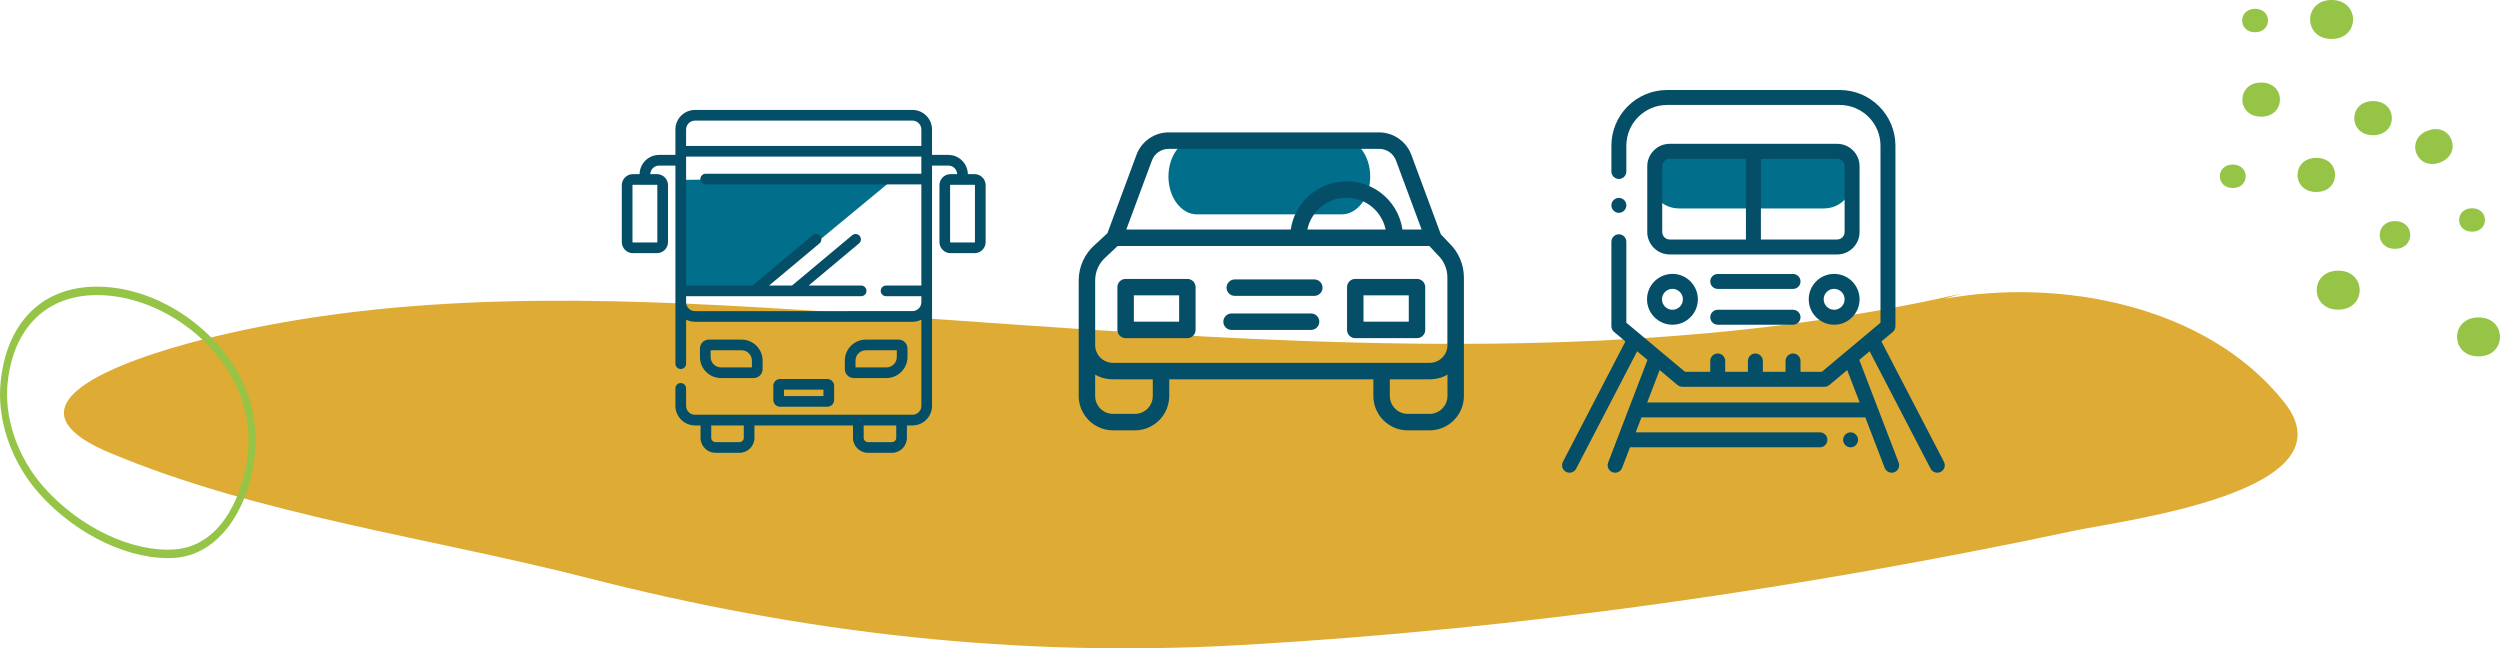 <?xml version="1.0" encoding="utf-8"?>
<!-- Generator: Adobe Illustrator 15.0.0, SVG Export Plug-In . SVG Version: 6.00 Build 0)  -->
<!DOCTYPE svg PUBLIC "-//W3C//DTD SVG 1.1//EN" "http://www.w3.org/Graphics/SVG/1.1/DTD/svg11.dtd">
<svg version="1.1" id="Calque_1" xmlns="http://www.w3.org/2000/svg" xmlns:xlink="http://www.w3.org/1999/xlink" x="0px" y="0px"
	 width="308.233px" height="79.937px" viewBox="0 0 308.233 79.937" enable-background="new 0 0 308.233 79.937"
	 xml:space="preserve">
<path fill="#95C446" d="M288.286,38.179c3.526,0,3.532-4.807,0-4.807C284.757,33.372,284.753,38.179,288.286,38.179"/>
<path fill="#95C446" d="M278.786,14.384c3.086,0,3.091-4.205,0-4.205C275.699,10.179,275.695,14.384,278.786,14.384"/>
<path fill="#95C446" d="M278.036,3.977c2.121,0,2.125-2.891,0-2.891C275.914,1.086,275.911,3.977,278.036,3.977"/>
<path fill="#95C446" d="M275.286,23.179c2.121,0,2.125-2.891,0-2.891C273.164,20.288,273.161,23.179,275.286,23.179"/>
<path fill="#95C446" d="M304.786,28.569c2.121,0,2.125-2.891,0-2.891C302.664,25.679,302.661,28.569,304.786,28.569"/>
<path fill="#95C446" d="M292.586,16.67c3.086,0,3.091-4.205,0-4.205C289.5,12.465,289.496,16.67,292.586,16.67"/>
<path fill="#95C446" d="M300.781,20.052c2.913-1.019,1.529-4.989-1.389-3.969C296.479,17.102,297.863,21.072,300.781,20.052"/>
<path fill="#95C446" d="M285.586,23.67c3.086,0,3.091-4.205,0-4.205C282.5,19.465,282.496,23.67,285.586,23.67"/>
<path fill="#95C446" d="M295.286,30.679c2.507,0,2.512-3.416,0-3.416C292.778,27.263,292.774,30.679,295.286,30.679"/>
<path fill="#95C446" d="M287.47,4.805c3.527,0,3.533-4.805,0-4.805C283.945,0,283.938,4.805,287.47,4.805"/>
<path fill="#95C446" d="M305.586,43.941c3.527,0,3.53-4.806,0-4.806C302.06,39.136,302.053,43.941,305.586,43.941"/>
<path fill="#016E8C" d="M228.377,22.315c0,1.869-1.572,3.384-3.512,3.384h-17.85c-1.939,0-3.513-1.515-3.513-3.384l0,0
	c0-1.869,1.573-3.383,3.513-3.383h17.85C226.805,18.933,228.377,20.446,228.377,22.315L228.377,22.315z"/>
<path fill="#016E8C" d="M168.936,21.765c0,2.576-1.572,4.663-3.512,4.663h-17.85c-1.939,0-3.513-2.087-3.513-4.663l0,0
	c0-2.576,1.573-4.664,3.513-4.664h17.85C167.364,17.101,168.936,19.188,168.936,21.765L168.936,21.765z"/>
<polygon fill="#016E8C" points="84.591,22.172 110.409,21.858 93.583,35.758 83.707,35.758 "/>
<path fill="#DEAB34" d="M241.813,36.204c-46.615,10.658-96.305,4.955-143.449,1.982c-23.998-1.514-48.559-2.332-72.12,3.367
	c-7.032,1.701-28.365,7.655-12.808,14.229c18.222,7.7,39.825,10.558,58.953,15.459c26.753,6.854,53.006,9.854,80.649,8.288
	c34.356-1.943,69.075-6.963,102.733-14.101c6.008-1.275,34.648-4.801,25.832-15.867c-9.614-12.07-27.864-15.299-41.894-12.707"/>
<g>
	<g>
		<path fill="#054E68" d="M120.159,21.469h-0.829c-0.023-1.312-1.095-2.371-2.412-2.371h-2.005v-3.131
			c0-1.331-1.083-2.413-2.414-2.413H85.687c-1.331,0-2.414,1.082-2.414,2.413v3.131h-2.004c-1.317,0-2.39,1.06-2.413,2.371h-0.829
			c-0.751,0-1.362,0.61-1.362,1.36v7.02c0,0.75,0.611,1.363,1.362,1.363h2.972c0.752,0,1.362-0.613,1.362-1.363v-7.02
			c0-0.75-0.61-1.36-1.362-1.36h-0.825c0.024-0.585,0.505-1.055,1.096-1.055h2.004v24.425c0,0.364,0.296,0.66,0.659,0.66
			s0.659-0.296,0.659-0.66V39.41c0.327,0.169,0.7,0.266,1.096,0.266h26.812c0.395,0,0.768-0.097,1.097-0.266v10.629
			c0,0.606-0.492,1.097-1.097,1.097H85.687c-0.605,0-1.096-0.49-1.096-1.097v-2.156c0-0.362-0.296-0.658-0.659-0.658
			s-0.659,0.296-0.659,0.658v2.156c0,1.331,1.083,2.415,2.414,2.415h0.685v1.53c0,1.017,0.828,1.844,1.844,1.844h2.96
			c1.016,0,1.843-0.827,1.843-1.844v-1.53h12.148v1.53c0,1.017,0.828,1.844,1.844,1.844h2.96c1.017,0,1.843-0.827,1.843-1.844v-1.53
			h0.686c1.331,0,2.414-1.084,2.414-2.415V20.414h2.005c0.591,0,1.071,0.47,1.095,1.055h-0.824c-0.752,0-1.362,0.61-1.362,1.36v7.02
			c0,0.75,0.61,1.363,1.362,1.363h2.971c0.75,0,1.362-0.613,1.362-1.363v-7.02C121.521,22.079,120.909,21.469,120.159,21.469z
			 M80.999,22.784c0.026,0,0.045,0.021,0.045,0.045v7.02c0,0.026-0.02,0.045-0.045,0.045h-2.972c-0.024,0-0.046-0.019-0.046-0.045
			v-7.02c0-0.023,0.021-0.045,0.046-0.045H80.999z M91.703,53.984c0,0.289-0.237,0.525-0.527,0.525h-2.96
			c-0.289,0-0.526-0.236-0.526-0.525v-1.53h4.014V53.984L91.703,53.984z M110.497,53.984c0,0.289-0.236,0.525-0.526,0.525h-2.96
			c-0.289,0-0.526-0.236-0.526-0.525v-1.53h4.013V53.984z M113.595,21.417H87.008c-0.364,0-0.658,0.294-0.658,0.658
			s0.294,0.658,0.658,0.658h26.588v12.472h-4.35c-0.363,0-0.659,0.296-0.659,0.658c0,0.364,0.296,0.658,0.659,0.658h4.35v0.739
			c0,0.606-0.493,1.097-1.098,1.097H85.687c-0.605,0-1.096-0.49-1.096-1.097v-0.739h21.583c0.364,0,0.658-0.294,0.658-0.658
			c0-0.362-0.294-0.658-0.658-0.658H99.7l6.211-5.193c0.277-0.231,0.314-0.646,0.081-0.924c-0.231-0.278-0.646-0.317-0.925-0.084
			l-7.417,6.201h-2.827l6.212-5.193c0.277-0.231,0.315-0.646,0.081-0.924c-0.231-0.278-0.647-0.317-0.925-0.084l-7.417,6.201h-8.183
			V19.311h29.004V21.417z M113.595,17.992H84.591v-2.025c0-0.604,0.49-1.098,1.096-1.098h26.812c0.604,0,1.097,0.493,1.097,1.098
			V17.992z M120.204,29.849c0,0.026-0.02,0.045-0.045,0.045h-2.971c-0.025,0-0.047-0.019-0.047-0.045v-7.02
			c0-0.023,0.021-0.045,0.047-0.045h2.971c0.025,0,0.045,0.021,0.045,0.045V29.849z"/>
		<path fill="#054E68" d="M92.926,46.609c0.604,0,1.098-0.49,1.098-1.098V44.46c0-1.428-1.162-2.589-2.59-2.589h-4.037
			c-0.605,0-1.098,0.49-1.098,1.097v1.053c0,1.428,1.162,2.589,2.589,2.589H92.926z M87.616,44.021v-0.834h3.818
			c0.701,0,1.272,0.57,1.272,1.273v0.834h-3.818C88.186,45.294,87.616,44.722,87.616,44.021z"/>
		<path fill="#054E68" d="M109.297,46.609c1.428,0,2.59-1.161,2.59-2.589v-1.053c0-0.606-0.492-1.097-1.098-1.097h-4.038
			c-1.427,0-2.589,1.161-2.589,2.589v1.052c0,0.607,0.492,1.098,1.096,1.098H109.297z M105.479,44.46
			c0-0.703,0.57-1.273,1.272-1.273h3.818v0.834c0,0.703-0.57,1.273-1.272,1.273h-3.818V44.46z"/>
		<path fill="#054E68" d="M101.999,50.15c0.466,0,0.844-0.377,0.844-0.843v-1.738c0-0.465-0.378-0.842-0.844-0.842h-5.812
			c-0.465,0-0.842,0.377-0.842,0.842v1.738c0,0.466,0.377,0.843,0.842,0.843H101.999z M96.66,48.043h4.865v0.791H96.66V48.043z"/>
	</g>
	<g>
		<path fill="#054E68" d="M239.674,56.938l-7.709-14.841l1.4-1.17c0.209-0.176,0.33-0.436,0.33-0.707V17.962
			c0-3.785-3.08-6.865-6.867-6.865H205.54c-3.786,0-6.866,3.08-6.866,6.865v3.181c0,0.508,0.414,0.922,0.922,0.922
			c0.511,0,0.922-0.414,0.922-0.922v-3.181c0-2.769,2.255-5.021,5.022-5.021h21.289c2.771,0,5.023,2.253,5.023,5.021v21.827
			l-7.233,6.053h-2.628v-1.337c0-0.508-0.412-0.922-0.922-0.922c-0.509,0-0.922,0.414-0.922,0.922v1.337h-2.799v-1.337
			c0-0.508-0.412-0.922-0.922-0.922c-0.509,0-0.921,0.414-0.921,0.922v1.337h-2.8v-1.337c0-0.508-0.411-0.922-0.922-0.922
			c-0.508,0-0.921,0.414-0.921,0.922v1.337h-3.112l-7.233-6.053v-9.983c0-0.51-0.411-0.921-0.922-0.921
			c-0.508,0-0.922,0.411-0.922,0.921v10.415c0,0.271,0.122,0.531,0.333,0.707l1.398,1.17l-7.71,14.841
			c-0.234,0.45-0.059,1.007,0.394,1.24c0.136,0.071,0.28,0.105,0.424,0.105c0.334,0,0.654-0.183,0.818-0.497l7.521-14.479
			l1.273,1.065l-4.852,12.658c-0.182,0.474,0.056,1.008,0.53,1.189c0.109,0.041,0.221,0.062,0.33,0.062
			c0.371,0,0.721-0.226,0.862-0.594l0.973-2.54h23.418c0.508,0,0.922-0.413,0.922-0.922c0-0.51-0.414-0.921-0.922-0.921h-22.711
			l0.71-1.853c0.038,0.005,0.078,0.009,0.12,0.009h27.326c0.051,0,0.1-0.006,0.148-0.013l2.393,6.239
			c0.141,0.368,0.49,0.594,0.861,0.594c0.109,0,0.222-0.021,0.33-0.062c0.476-0.182,0.713-0.716,0.531-1.189l-4.853-12.658
			l1.272-1.065l7.522,14.479c0.164,0.314,0.485,0.497,0.819,0.497c0.143,0,0.289-0.034,0.424-0.105
			C239.733,57.945,239.909,57.389,239.674,56.938z M229.28,49.621h-26.191l1.531-3.995l2.205,1.845
			c0.165,0.138,0.375,0.215,0.592,0.215h17.537c0.217,0,0.426-0.077,0.591-0.215l2.205-1.845L229.28,49.621z"/>
		<path fill="#054E68" d="M228.166,53.308c-0.242,0-0.48,0.099-0.651,0.27c-0.172,0.172-0.271,0.407-0.271,0.651
			c0,0.242,0.099,0.479,0.271,0.652c0.171,0.171,0.409,0.27,0.651,0.27s0.479-0.099,0.651-0.27c0.172-0.174,0.271-0.41,0.271-0.652
			c0-0.244-0.099-0.479-0.271-0.651C228.645,53.406,228.408,53.308,228.166,53.308z"/>
		<path fill="#054E68" d="M229.272,20.498c0-1.526-1.239-2.766-2.766-2.766h-20.645c-1.523,0-2.765,1.239-2.765,2.766v8.109
			c0,1.524,1.241,2.766,2.765,2.766h20.645c1.526,0,2.766-1.241,2.766-2.766V20.498z M204.941,28.607v-8.109
			c0-0.509,0.413-0.922,0.921-0.922h9.401v9.953h-9.401C205.354,29.529,204.941,29.116,204.941,28.607z M227.428,28.607
			c0,0.509-0.414,0.922-0.922,0.922h-9.4v-9.953h9.4c0.508,0,0.922,0.413,0.922,0.922V28.607z"/>
		<path fill="#054E68" d="M206.201,40.036c1.728,0,3.134-1.406,3.134-3.134s-1.406-3.134-3.134-3.134s-3.134,1.406-3.134,3.134
			S204.473,40.036,206.201,40.036z M206.201,35.612c0.712,0,1.29,0.579,1.29,1.29c0,0.712-0.578,1.29-1.29,1.29
			s-1.29-0.578-1.29-1.29C204.911,36.191,205.489,35.612,206.201,35.612z"/>
		<path fill="#054E68" d="M226.138,33.769c-1.728,0-3.134,1.406-3.134,3.134s1.406,3.134,3.134,3.134
			c1.729,0,3.134-1.406,3.134-3.134S227.867,33.769,226.138,33.769z M226.138,38.192c-0.712,0-1.29-0.578-1.29-1.29
			c0-0.711,0.578-1.29,1.29-1.29s1.29,0.579,1.29,1.29C227.428,37.614,226.85,38.192,226.138,38.192z"/>
		<path fill="#054E68" d="M221.069,33.779h-9.285c-0.508,0-0.921,0.414-0.921,0.922c0,0.51,0.413,0.922,0.921,0.922h9.285
			c0.51,0,0.922-0.412,0.922-0.922C221.991,34.193,221.579,33.779,221.069,33.779z"/>
		<path fill="#054E68" d="M221.069,38.192h-9.285c-0.508,0-0.921,0.412-0.921,0.922c0,0.508,0.413,0.922,0.921,0.922h9.285
			c0.51,0,0.922-0.414,0.922-0.922C221.991,38.604,221.579,38.192,221.069,38.192z"/>
		<path fill="#054E68" d="M199.595,26.242c0.243,0,0.48-0.1,0.651-0.271c0.172-0.172,0.271-0.409,0.271-0.651
			s-0.099-0.48-0.271-0.651c-0.171-0.172-0.408-0.271-0.651-0.271c-0.241,0-0.479,0.099-0.651,0.271
			c-0.172,0.171-0.271,0.409-0.271,0.651s0.099,0.479,0.271,0.651C199.116,26.143,199.354,26.242,199.595,26.242z"/>
	</g>
	<g>
		<g>
			<g>
				<path fill="#054E68" d="M178.674,29.971l-1.035-1.095l-3.633-9.793c-0.619-1.654-2.201-2.75-3.967-2.761H144.09
					c-1.768,0-3.35,1.106-3.968,2.761l-3.583,9.671l-1.492,1.38c-1.299,1.106-2.05,2.73-2.05,4.435v14.268
					c0.012,2.335,1.908,4.223,4.243,4.223h2.679c2.334,0,4.23-1.888,4.241-4.223v-2.07h25.167v2.07
					c0.011,2.335,1.908,4.223,4.243,4.223h2.678c2.336,0,4.232-1.888,4.242-4.223V34.193
					C180.481,32.599,179.832,31.077,178.674,29.971z M142.031,19.773c0.324-0.864,1.146-1.421,2.06-1.421h25.959
					c0.914,0,1.734,0.567,2.061,1.421l3.165,8.523h-2.364c-0.559-3.807-4.1-6.434-7.905-5.866c-3.034,0.446-5.419,2.831-5.866,5.866
					h-20.276L142.031,19.773z M170.84,28.297h-9.65c0.557-2.668,3.177-4.372,5.844-3.817
					C168.943,24.887,170.434,26.379,170.84,28.297z M142.131,48.836c-0.011,1.218-0.994,2.193-2.212,2.193h-2.679
					c-1.22,0-2.204-0.976-2.214-2.193v-2.657c0.61,0.395,1.411,0.587,2.214,0.587h4.891V48.836z M178.462,48.836
					c-0.011,1.218-0.997,2.193-2.214,2.193h-2.678c-1.219,0-2.203-0.984-2.213-2.193v-2.07h4.891c0.801,0,1.604-0.192,2.214-0.587
					V48.836z M176.249,44.736h-39.008c-1.207,0.011-2.204-0.954-2.214-2.171v-7.997c0-1.116,0.497-2.182,1.35-2.902
					c0.01-0.011,0.032-0.029,0.042-0.04l1.379-1.299h38.432l0.975,1.046c0.01,0.019,0.039,0.029,0.05,0.049
					c0.761,0.721,1.198,1.726,1.198,2.771v8.372h0.011C178.452,43.773,177.458,44.747,176.249,44.736z"/>
			</g>
		</g>
		<g>
			<g>
				<path fill="#054E68" d="M146.392,34.387h-7.61c-0.558,0-1.015,0.456-1.015,1.014v5.276c0,0.56,0.457,1.016,1.015,1.016h7.61
					c0.56,0,1.016-0.456,1.016-1.016V35.4C147.408,34.843,146.952,34.387,146.392,34.387z M145.378,39.663h-5.581v-3.247h5.581
					V39.663z"/>
			</g>
		</g>
		<g>
			<g>
				<path fill="#054E68" d="M174.708,34.387h-7.613c-0.558,0-1.014,0.456-1.014,1.014v5.276c0,0.56,0.456,1.016,1.014,1.016h7.613
					c0.557,0,1.014-0.456,1.014-1.016V35.4C175.721,34.843,175.264,34.387,174.708,34.387z M173.692,39.663h-5.582v-3.247h5.582
					V39.663z"/>
			</g>
		</g>
		<g>
			<g>
				<path fill="#054E68" d="M161.646,38.647h-9.803c-0.558,0-1.016,0.458-1.016,1.016s0.458,1.014,1.016,1.014h9.803
					c0.559,0,1.016-0.456,1.016-1.014S162.205,38.647,161.646,38.647z"/>
			</g>
		</g>
		<g>
			<g>
				<path fill="#054E68" d="M162.044,34.45h-9.802c-0.559,0-1.017,0.457-1.017,1.017c0,0.557,0.458,1.014,1.017,1.014h9.802
					c0.559,0,1.017-0.457,1.017-1.014C163.061,34.907,162.603,34.45,162.044,34.45z"/>
			</g>
		</g>
	</g>
</g>
<path fill="#95C446" d="M30.633,48.896L30.633,48.896c0.891,2.655,1.109,5.431,0.65,8.245c-1.088,6.693-4.867,11.259-9.625,11.628
	c-5.463,0.424-12.223-2.757-16.823-7.916c-1.726-1.936-3.077-4.27-3.909-6.753c-0.821-2.454-1.1-4.902-0.822-7.276
	c0.888-7.637,5.712-11.917,12.902-11.447C20.641,35.874,28.219,41.687,30.633,48.896 M1.732,53.719
	c0.786,2.345,2.063,4.548,3.696,6.379c4.435,4.972,10.932,8.039,16.168,7.634c5.285-0.411,8.029-5.847,8.835-10.796
	c0.427-2.614,0.223-5.19-0.604-7.657c-2.297-6.856-9.546-12.387-16.862-12.866c-6.693-0.434-11.181,3.513-12.001,10.56
	C0.709,49.166,0.968,51.437,1.732,53.719z"/>
</svg>
